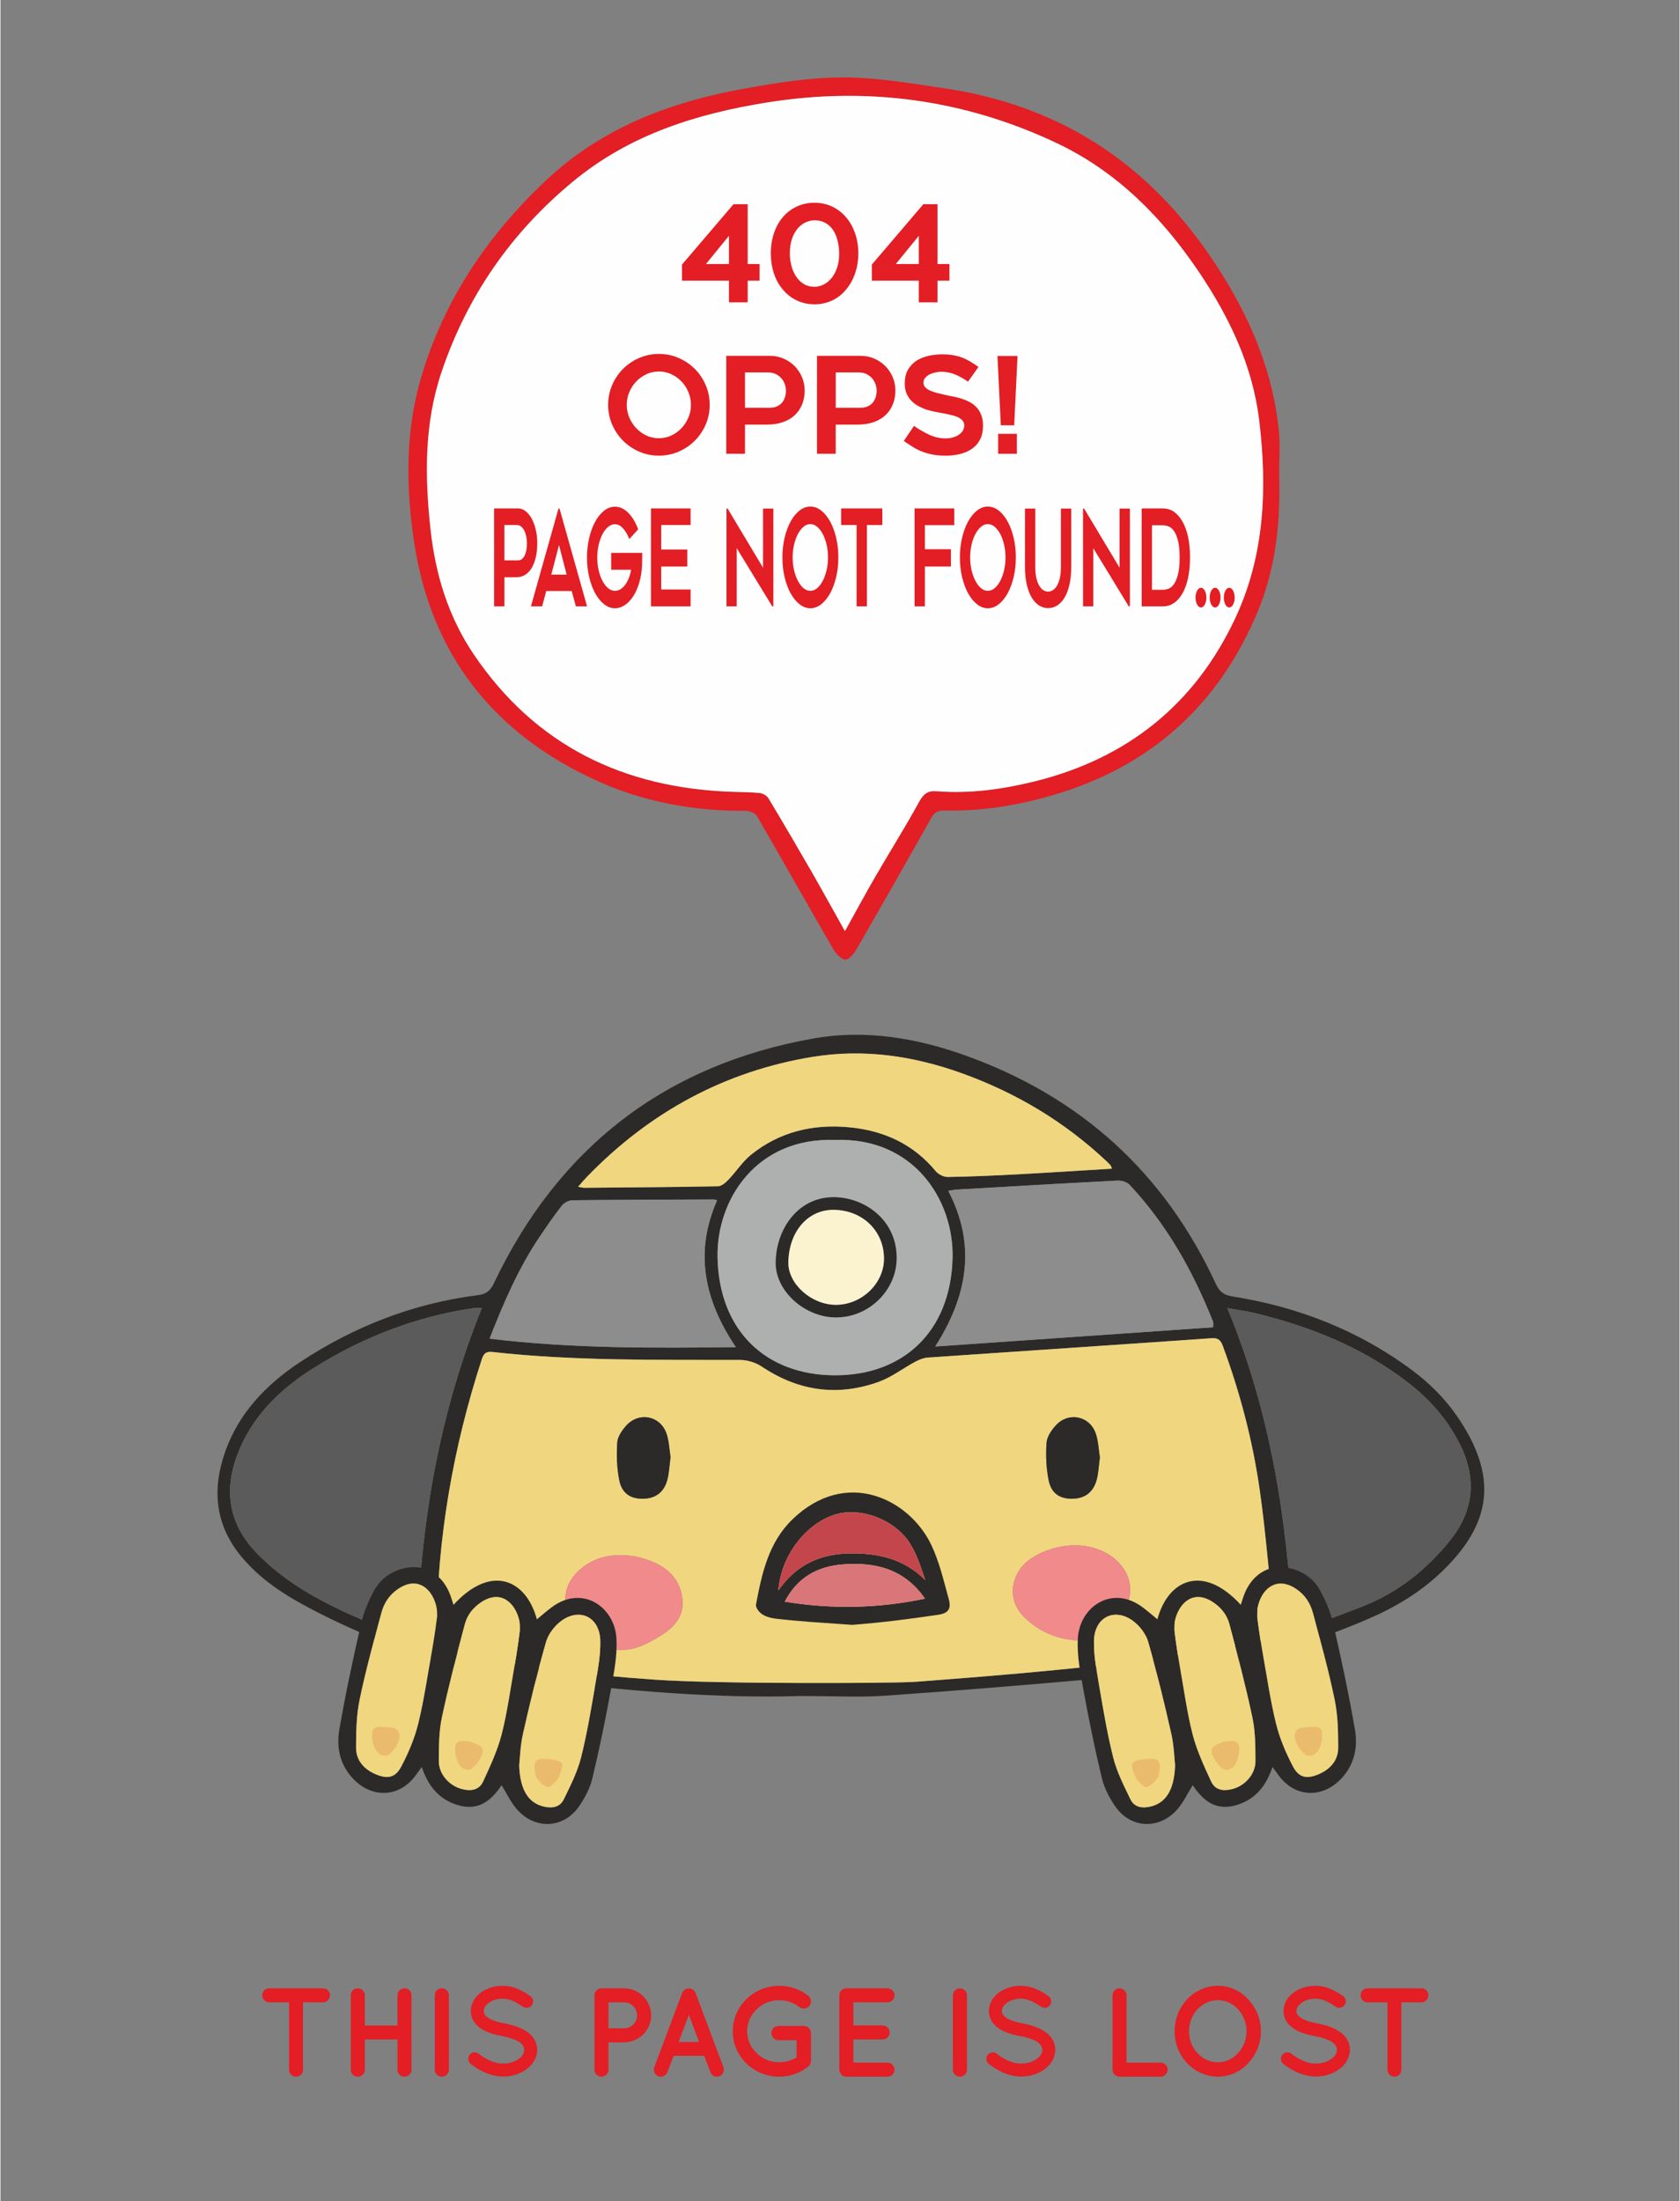 <?xml version="1.0" encoding="UTF-8"?>
<!DOCTYPE svg PUBLIC "-//W3C//DTD SVG 1.1//EN" "http://www.w3.org/Graphics/SVG/1.1/DTD/svg11.dtd">
<!-- Creator: CorelDRAW -->
<svg xmlns="http://www.w3.org/2000/svg" xml:space="preserve" width="500px" height="655px" style="shape-rendering:geometricPrecision; text-rendering:geometricPrecision; image-rendering:optimizeQuality; fill-rule:evenodd; clip-rule:evenodd"
viewBox="0 0 470.48 616.684"
 xmlns:xlink="http://www.w3.org/1999/xlink">
 <rect x="0" y="0" width="470.48" height="616.684" fill="#808080" stroke="none"/>
 <defs>
  <style type="text/css">
   <![CDATA[
    .fil13 {fill:none}
    .fil0 {fill:#2B2A29}
    .fil3 {fill:#5B5B5B}
    .fil4 {fill:#8D8D8D}
    .fil5 {fill:#AEAFAF}
    .fil8 {fill:#C4464D}
    .fil9 {fill:#D97679}
    .fil11 {fill:#EABB6D}
    .fil2 {fill:#F0D67F}
    .fil7 {fill:#F18A8B}
    .fil10 {fill:#FBF2D0}
    .fil6 {fill:#FEFEFE}
    .fil1 {fill:#E31E24}
    .fil12 {fill:#E31E24;fill-rule:nonzero}
   ]]>
  </style>
 </defs>
 <g id="Capa_x0020_1">
  <path class="fil0" d="M137.049 375.071c23.136,2.801 45.931,2.643 69.01,2.379 -8.816,-13.079 -11.707,-26.572 -5.25,-41.13 -0.569,-0.161 -0.744,-0.256 -0.916,-0.253 -13.233,0.049 -26.466,0.077 -39.697,0.235 -0.999,0.011 -2.29,0.739 -2.924,1.546 -2.157,2.738 -4.133,5.623 -6.087,8.515 -5.956,8.808 -10.144,18.479 -14.136,28.708zm96.772 -55.665c-21.867,-0.817 -33.224,16.611 -32.894,32.907 0.417,20.544 13.543,32.955 32.814,33.023 19.23,0.066 32.486,-12.261 33.037,-32.804 0.433,-16.176 -10.812,-33.98 -32.957,-33.126zm105.971 52.479c0,-1.039 0.08,-1.334 -0.011,-1.557 -5.612,-14.11 -12.924,-27.194 -23.374,-38.34 -0.732,-0.784 -2.24,-1.261 -3.354,-1.204 -15.042,0.763 -30.081,1.646 -45.119,2.513 -0.679,0.041 -1.353,0.203 -2.362,0.358 7.863,15.104 5.505,29.261 -3.655,43.622 26.5,-1.835 52.203,-3.613 77.875,-5.392zm-28.338 -44.438c-0.28,-0.658 -0.316,-0.857 -0.43,-0.981 -0.375,-0.406 -0.767,-0.792 -1.168,-1.17 -11.69,-10.976 -25.119,-19.019 -40.206,-24.489 -13.677,-4.961 -27.752,-7.026 -42.021,-4.7 -24.714,4.028 -45.745,15.523 -63.19,33.514 -0.8,0.823 -1.539,1.709 -2.59,2.884 0.875,0.153 1.295,0.3 1.714,0.295 12.501,-0.106 25.005,-0.182 37.499,-0.428 1.017,-0.022 2.176,-1.065 2.982,-1.911 2.149,-2.24 3.863,-4.979 6.248,-6.904 7.975,-6.438 17.29,-8.657 27.396,-7.724 9.736,0.898 18.04,4.647 24.395,12.334 0.735,0.887 2.242,1.623 3.377,1.607 6.523,-0.106 13.046,-0.398 19.563,-0.747 8.702,-0.464 17.395,-1.036 26.431,-1.581zm32.323 39.068c12.14,29.25 16.768,59.413 18.396,90.484 1.522,-0.397 2.68,-0.597 3.764,-0.997 5.251,-1.935 10.506,-3.866 15.717,-5.908 9.819,-3.846 17.798,-10.182 24.397,-18.318 6.859,-8.454 7.719,-17.53 2.828,-27.252 -3.459,-6.878 -8.427,-12.477 -14.445,-17.135 -12.802,-9.911 -27.493,-15.745 -43.088,-19.516 -2.279,-0.548 -4.623,-0.836 -7.569,-1.359zm-227.053 93.349c0.805,-32.576 6.109,-63.546 18.161,-93.379 -0.902,0 -1.535,-0.077 -2.144,0.011 -16.27,2.345 -31.3,8.193 -45.128,16.892 -9.391,5.909 -17.242,13.552 -21.27,24.263 -3.789,10.087 -2.345,19.291 5.242,27.27 7.088,7.46 15.83,12.527 25.002,16.812 6.461,3.02 13.229,5.37 20.137,8.132zm117.196 11.399c7.719,0 15.478,0.483 23.155,-0.097 19.068,-1.44 38.14,-3.022 57.132,-5.211 13.398,-1.542 26.673,-4.18 40.01,-6.292 2.196,-0.347 3.066,-1.288 2.801,-3.666 -1.446,-12.964 -2.351,-26.002 -4.222,-38.902 -1.977,-13.655 -5.491,-27.01 -10.292,-39.991 -0.575,-1.554 -1.245,-2.29 -3.165,-2.155 -26.507,1.857 -53.021,3.594 -79.528,5.422 -1.211,0.087 -2.461,0.62 -3.551,1.204 -3.394,1.819 -6.534,4.275 -10.103,5.568 -11.582,4.199 -22.552,2.64 -32.846,-4.247 -1.698,-1.139 -4.035,-1.856 -6.081,-1.86 -23.175,-0.064 -46.359,0.326 -69.45,-2.239 -1.753,-0.195 -2.402,0.486 -2.911,2.054 -8.062,24.736 -12.453,50.082 -12.665,76.117 -0.048,5.773 -0.112,4.674 4.508,5.784 18.652,4.486 37.696,6.54 56.755,7.868 16.77,1.17 50.45,0.947 50.454,0.642zm-9.909 3.932c-23.232,0.728 -49.019,-1.432 -74.806,-4.649 -21.194,-2.643 -41.089,-8.997 -59.954,-18.594 -7.871,-4.004 -15.609,-8.511 -21.538,-15.558 -7.646,-9.089 -8.493,-19.089 -4.719,-29.73 3.84,-10.828 11.537,-18.787 20.892,-24.977 15.154,-10.028 31.77,-16.512 49.881,-18.804 2.286,-0.289 3.471,-1.192 4.461,-3.272 18.154,-38.206 48.169,-61.336 89.701,-68.671 14.208,-2.509 28.554,-0.183 42.334,4.747 32.4,11.591 55.886,32.896 70.328,64.108 1.023,2.21 2.302,3.08 4.655,3.455 18.466,2.919 35.49,9.589 50.483,20.795 4.571,3.417 8.85,7.652 12.114,12.319 12.142,17.354 9.991,30.662 -4.13,44.141 -6,5.726 -12.98,9.883 -20.562,13.13 -13.735,5.881 -27.902,10.504 -42.621,12.948 -11.132,1.851 -22.431,2.804 -33.686,3.799 -19.688,1.748 -39.391,3.366 -59.11,4.733 -6.956,0.481 -13.972,0.078 -23.722,0.078z"/>
  <path class="fil1" d="M236.626 260.891c2.955,-5.316 5.65,-10.331 8.505,-15.258 4.054,-6.998 8.38,-13.844 12.257,-20.937 1.204,-2.203 2.391,-3.202 4.844,-3.009 9.355,0.735 18.508,-0.517 27.587,-2.763 26.023,-6.438 45.011,-21.717 56.279,-45.931 8.148,-17.509 8.877,-36.315 6.611,-55.177 -1.837,-15.278 -8.337,-28.88 -16.852,-41.537 -10.334,-15.358 -23.068,-28.237 -39.98,-36.218 -25.737,-12.149 -52.799,-15.845 -80.915,-11.366 -19.853,3.162 -38.589,9.007 -54.486,22.128 -17.418,14.378 -29.737,32.179 -36.916,53.522 -4.828,14.344 -4.664,29.122 -3.059,43.948 1.367,12.619 5.003,24.55 12.151,35.1 17.328,25.583 42.061,37.456 72.495,38.462 2.566,0.086 5.144,0.075 7.688,0.352 0.853,0.093 1.942,0.754 2.377,1.482 4.119,6.849 8.156,13.75 12.14,20.68 3.101,5.392 6.092,10.842 9.275,16.523zm121.659 -128.173c0.44,13.253 -0.866,26.335 -6.011,38.661 -10.899,26.122 -29.969,43.343 -57.196,51.354 -10.022,2.949 -20.253,4.602 -30.728,4.364 -1.743,-0.039 -2.687,0.601 -3.485,2.01 -6.968,12.316 -13.941,24.627 -21.012,36.886 -0.709,1.228 -2.181,2.987 -3.116,2.88 -1.242,-0.14 -2.652,-1.668 -3.393,-2.947 -7.177,-12.408 -14.194,-24.908 -21.388,-37.303 -0.478,-0.824 -2.042,-1.443 -3.098,-1.439 -14.361,0.076 -28.321,-2.39 -41.358,-8.26 -29.12,-13.112 -46.909,-35.397 -51.625,-67.254 -2.259,-15.259 -2.463,-30.626 1.931,-45.677 6.317,-21.647 18.378,-39.609 34.666,-55.09 15.862,-15.077 35.183,-22.358 56.128,-26.103 9.113,-1.629 18.403,-3.119 27.613,-3.107 9.479,0.013 18.991,1.682 28.424,3.073 15.086,2.225 29.426,7.176 42.247,15.298 14.861,9.415 26.459,22.347 35.744,37.346 8.293,13.403 14.045,27.695 15.603,43.464 0.387,3.912 0.054,7.894 0.055,11.842z"/>
  <path class="fil2" d="M308.06 408.367c-0.337,-2.079 -0.394,-4.528 -1.157,-6.732 -1.696,-4.906 -7.557,-6.137 -11.109,-2.348 -1.263,1.346 -2.557,3.24 -2.677,4.964 -0.25,3.515 -0.1,7.165 0.612,10.606 0.753,3.629 3.186,5.106 6.582,5.064 3.48,-0.044 5.872,-1.748 6.844,-5.264 0.528,-1.919 0.588,-3.968 0.905,-6.291zm-120.303 -0.112c-0.337,-2.089 -0.397,-4.442 -1.125,-6.565 -1.725,-5.036 -7.718,-6.225 -11.29,-2.256 -1.183,1.313 -2.421,3.11 -2.523,4.75 -0.224,3.524 -0.116,7.166 0.584,10.616 0.736,3.634 3.163,5.14 6.538,5.122 3.493,-0.022 5.919,-1.702 6.889,-5.204 0.557,-2.003 0.611,-4.146 0.926,-6.462zm-14.664 54.038c4.563,0.256 8.358,-1.813 12.04,-4.092 3.617,-2.24 6.364,-5.285 5.979,-9.805 -0.397,-4.674 -2.849,-8.132 -7.232,-10.278 -4.2,-2.059 -8.593,-2.771 -13.107,-2.196 -5.932,0.753 -12.841,5.644 -12.505,12.741 0.325,6.86 7.486,13.571 14.825,13.63zm128.235 -2.705c6.2,0.269 10.148,-3.107 13.273,-7.921 3.54,-5.455 2.159,-11.559 -3.063,-15.447 -7.053,-5.249 -17.649,-3.504 -23.448,0.959 -5.145,3.955 -5.965,11.03 -1.602,15.533 4.002,4.128 9.031,6.481 14.841,6.876zm-117.861 11.034c-19.058,-1.327 -38.102,-3.381 -56.755,-7.868 -4.62,-1.11 -4.556,-0.011 -4.508,-5.784 0.213,-26.036 4.604,-51.381 12.665,-76.117 0.509,-1.568 1.159,-2.249 2.911,-2.054 23.092,2.565 46.275,2.174 69.45,2.239 2.047,0.004 4.383,0.721 6.081,1.86 10.293,6.887 21.264,8.446 32.846,4.247 3.569,-1.293 6.709,-3.749 10.103,-5.568 1.09,-0.584 2.34,-1.117 3.551,-1.204 26.507,-1.828 53.021,-3.565 79.528,-5.422 1.92,-0.135 2.59,0.601 3.165,2.155 4.802,12.98 8.314,26.335 10.292,39.991 1.871,12.901 2.775,25.939 4.222,38.902 0.266,2.377 -0.604,3.319 -2.801,3.666 -13.336,2.112 -26.612,4.75 -40.01,6.292 -18.992,2.188 -38.065,3.771 -57.132,5.211 -7.677,0.579 -56.84,0.625 -73.609,-0.546z"/>
  <path class="fil3" d="M116.724 459.864c-6.909,-2.762 -13.677,-5.112 -20.137,-8.132 -9.172,-4.285 -17.913,-9.352 -25.002,-16.812 -7.587,-7.979 -9.031,-17.182 -5.242,-27.27 4.028,-10.711 11.879,-18.354 21.27,-24.263 13.828,-8.699 28.858,-14.547 45.128,-16.892 0.609,-0.087 1.242,-0.011 2.144,-0.011 -12.052,29.833 -17.357,60.803 -18.161,93.379z"/>
  <path class="fil3" d="M343.777 366.514c2.946,0.523 5.29,0.811 7.569,1.359 15.595,3.771 30.286,9.605 43.088,19.516 6.018,4.658 10.985,10.258 14.445,17.135 4.891,9.722 4.03,18.799 -2.828,27.252 -6.6,8.135 -14.578,14.472 -24.397,18.318 -5.211,2.042 -10.466,3.972 -15.717,5.908 -1.084,0.4 -2.243,0.6 -3.764,0.997 -1.627,-31.072 -6.256,-61.234 -18.396,-90.484z"/>
  <path class="fil2" d="M311.455 327.446c-9.037,0.546 -17.729,1.117 -26.431,1.581 -6.516,0.348 -13.04,0.64 -19.563,0.747 -1.135,0.015 -2.643,-0.72 -3.377,-1.607 -6.356,-7.687 -14.659,-11.436 -24.395,-12.334 -10.106,-0.932 -19.421,1.286 -27.396,7.724 -2.385,1.924 -4.099,4.664 -6.248,6.904 -0.806,0.845 -1.965,1.888 -2.982,1.911 -12.494,0.245 -24.998,0.321 -37.499,0.428 -0.418,0.005 -0.839,-0.142 -1.714,-0.295 1.051,-1.175 1.79,-2.061 2.59,-2.884 17.445,-17.991 38.475,-29.486 63.19,-33.514 14.269,-2.326 28.344,-0.261 42.021,4.7 15.088,5.47 28.516,13.513 40.206,24.489 0.402,0.378 0.793,0.764 1.168,1.17 0.114,0.124 0.15,0.323 0.43,0.981z"/>
  <path class="fil4" d="M339.792 371.884c-25.672,1.779 -51.375,3.557 -77.875,5.392 9.16,-14.361 11.518,-28.517 3.655,-43.622 1.01,-0.155 1.683,-0.317 2.362,-0.358 15.038,-0.867 30.077,-1.749 45.119,-2.513 1.114,-0.056 2.621,0.42 3.354,1.204 10.45,11.145 17.762,24.23 23.374,38.34 0.091,0.223 0.011,0.518 0.011,1.557z"/>
  <path class="fil5" d="M234.067 369.107c9.165,0.045 16.909,-7.485 17.037,-16.392 0.147,-10.342 -8.094,-16.579 -16.291,-17.224 -11.059,-0.875 -17.699,8.93 -17.571,18.625 0.102,7.701 8.137,14.95 16.825,14.991zm-0.245 -49.702c22.145,-0.854 33.39,16.95 32.957,33.126 -0.551,20.544 -13.807,32.87 -33.037,32.804 -19.271,-0.067 -32.397,-12.479 -32.814,-33.023 -0.329,-16.296 11.026,-33.724 32.894,-32.907z"/>
  <path class="fil4" d="M137.049 375.071c3.993,-10.229 8.18,-19.9 14.136,-28.708 1.954,-2.891 3.93,-5.776 6.087,-8.515 0.634,-0.808 1.925,-1.536 2.924,-1.546 13.231,-0.158 26.464,-0.186 39.697,-0.235 0.172,-0.003 0.347,0.092 0.916,0.253 -6.457,14.558 -3.566,28.051 5.25,41.13 -23.079,0.264 -45.873,0.422 -69.01,-2.379z"/>
  <path class="fil6" d="M236.626 260.891c-3.184,-5.681 -6.175,-11.13 -9.275,-16.523 -3.983,-6.929 -8.021,-13.83 -12.14,-20.68 -0.436,-0.728 -1.524,-1.389 -2.377,-1.482 -2.545,-0.277 -5.122,-0.266 -7.688,-0.352 -30.434,-1.006 -55.167,-12.879 -72.495,-38.462 -7.148,-10.55 -10.784,-22.48 -12.151,-35.1 -1.606,-14.825 -1.769,-29.604 3.059,-43.948 7.179,-21.343 19.498,-39.144 36.916,-53.522 15.897,-13.122 34.633,-18.966 54.486,-22.128 28.116,-4.479 55.178,-0.782 80.915,11.366 16.912,7.981 29.646,20.86 39.98,36.218 8.516,12.657 15.015,26.259 16.852,41.537 2.267,18.861 1.537,37.668 -6.611,55.177 -11.268,24.214 -30.256,39.494 -56.279,45.931 -9.079,2.246 -18.232,3.499 -27.587,2.763 -2.453,-0.193 -3.64,0.806 -4.844,3.009 -3.877,7.093 -8.204,13.94 -12.257,20.937 -2.855,4.927 -5.55,9.942 -8.505,15.258z"/>
  <path class="fil0" d="M219.762 448.759c13.365,2.193 26.229,1.882 39.299,-0.837 -5.865,-8.469 -14.158,-10.338 -23.24,-9.583 -6.888,0.567 -12.56,3.63 -16.059,10.42zm-1.791 -3.137c5.051,-7.291 11.784,-10.22 19.864,-10.37 7.966,-0.148 15.312,1.453 21.301,7.47 -1.188,-3.543 -2.312,-7.07 -4.197,-10.13 -4.231,-6.87 -14.08,-10.501 -21.192,-8.213 -8.201,2.639 -15.062,11.567 -15.776,21.244zm20.703 9.637c-8.612,-0.609 -14.703,-0.946 -21.352,-1.723 -1.338,-0.153 -2.778,-0.525 -3.884,-1.243 -0.847,-0.547 -1.887,-1.913 -1.736,-2.708 1.634,-8.696 3.504,-17.39 10.209,-23.877 15.07,-14.573 32.812,-5.692 38.927,7.187 2.256,4.751 3.458,10.033 4.875,15.145 0.765,2.754 -0.131,3.974 -2.977,4.394 -8.426,1.246 -15.455,2.14 -24.063,2.825z"/>
  <path class="fil7" d="M301.328 459.587c-5.809,-0.395 -10.839,-2.747 -14.841,-6.876 -4.363,-4.503 -3.543,-11.578 1.602,-15.533 5.799,-4.463 16.395,-6.207 23.448,-0.959 5.222,3.888 6.603,9.992 3.063,15.447 -3.124,4.814 -7.073,8.19 -13.273,7.921z"/>
  <path class="fil7" d="M173.093 462.292c-7.338,-0.059 -14.501,-6.77 -14.825,-13.63 -0.336,-7.098 6.573,-11.989 12.505,-12.741 4.515,-0.575 8.906,0.138 13.107,2.196 4.383,2.146 6.835,5.605 7.232,10.278 0.384,4.52 -2.362,7.565 -5.979,9.805 -3.682,2.279 -7.478,4.349 -12.04,4.092z"/>
  <path class="fil0" d="M187.757 408.255c-0.316,2.317 -0.369,4.46 -0.926,6.462 -0.97,3.502 -3.396,5.183 -6.889,5.204 -3.375,0.019 -5.803,-1.487 -6.538,-5.122 -0.7,-3.449 -0.809,-7.092 -0.584,-10.616 0.102,-1.64 1.34,-3.436 2.523,-4.75 3.572,-3.969 9.566,-2.781 11.29,2.256 0.728,2.123 0.787,4.476 1.125,6.565z"/>
  <path class="fil0" d="M308.06 408.367c-0.317,2.323 -0.376,4.372 -0.905,6.291 -0.973,3.516 -3.364,5.22 -6.844,5.264 -3.396,0.042 -5.83,-1.435 -6.582,-5.064 -0.712,-3.441 -0.863,-7.092 -0.612,-10.606 0.12,-1.725 1.413,-3.617 2.677,-4.964 3.552,-3.79 9.413,-2.558 11.109,2.348 0.764,2.204 0.82,4.654 1.157,6.732z"/>
  <path class="fil0" d="M234.033 365.589c7.208,0.03 13.477,-5.915 13.53,-12.833 0.061,-7.816 -5.969,-13.702 -14.111,-13.774 -7.262,-0.067 -12.607,6.181 -12.674,14.811 -0.045,5.976 6.461,11.768 13.255,11.796zm0.035 3.518c-8.688,-0.041 -16.723,-7.29 -16.825,-14.991 -0.128,-9.695 6.512,-19.5 17.571,-18.625 8.196,0.645 16.437,6.882 16.291,17.224 -0.128,8.907 -7.873,16.437 -17.037,16.392z"/>
  <path class="fil8" d="M217.971 445.623c0.714,-9.677 7.575,-18.605 15.776,-21.244 7.112,-2.288 16.961,1.343 21.192,8.213 1.886,3.06 3.009,6.587 4.197,10.13 -5.989,-6.017 -13.335,-7.618 -21.301,-7.47 -8.08,0.15 -14.813,3.079 -19.864,10.37z"/>
  <path class="fil9" d="M219.762 448.759c3.499,-6.79 9.17,-9.853 16.059,-10.42 9.082,-0.754 17.374,1.114 23.24,9.583 -13.069,2.72 -25.934,3.03 -39.299,0.837z"/>
  <path class="fil10" d="M234.033 365.589c-6.794,-0.028 -13.301,-5.82 -13.255,-11.796 0.067,-8.631 5.412,-14.879 12.674,-14.811 8.143,0.072 14.172,5.958 14.111,13.774 -0.053,6.918 -6.323,12.863 -13.53,12.833z"/>
  <path class="fil0" d="M145.342 494.676c0.261,7.059 2.722,10.511 6.906,11.5 2.382,0.562 4.541,0.174 5.618,-2.057 1.831,-3.793 3.795,-7.635 4.814,-11.682 1.745,-6.936 2.898,-14.032 4.109,-21.09 0.659,-3.835 1.354,-7.748 1.281,-11.611 -0.123,-6.583 -5.679,-9.411 -10.909,-5.592 -1.882,1.379 -3.638,3.666 -4.275,5.88 -2.437,8.48 -4.523,17.07 -6.468,25.682 -0.785,3.473 -0.867,7.104 -1.076,8.971zm0.176 -38.204c-0.036,-0.751 0.03,-1.521 -0.119,-2.248 -0.97,-4.713 -4.964,-9.166 -10.772,-5.25 -2.307,1.559 -3.838,3.603 -4.5,6.086 -2.314,8.694 -4.597,17.405 -6.456,26.204 -0.836,3.947 -0.834,8.115 -0.85,12.185 -0.011,3.621 2.907,6.857 6.373,7.79 2.512,0.678 4.906,0.397 6.048,-2.088 1.965,-4.283 4.008,-8.626 5.176,-13.159 1.612,-6.281 2.449,-12.763 3.618,-19.158 0.626,-3.43 1.612,-10.338 1.481,-10.362zm-23.199 -3.811c-0.033,-0.75 0.026,-1.518 -0.117,-2.251 -0.944,-4.791 -4.968,-9.11 -10.758,-5.245 -2.554,1.704 -4.008,4.047 -4.745,6.798 -2.157,8.052 -4.382,16.1 -6.069,24.257 -0.9,4.363 -0.986,8.941 -0.995,13.427 -0.008,3.567 2.209,6.058 5.433,7.441 3.366,1.447 5.556,1.045 7.251,-2.159 2.001,-3.793 3.719,-7.862 4.743,-12.007 1.612,-6.546 2.543,-13.257 3.764,-19.9 0.63,-3.429 1.626,-10.334 1.492,-10.361zm4.615 -3.002c10.603,-11.595 20.381,-7.053 23.369,4.05 1.414,-1.157 2.776,-2.365 4.235,-3.439 8.519,-6.295 17.556,-0.075 18.062,8.802 0.269,4.741 -0.7,9.616 -1.562,14.349 -1.503,8.28 -3.195,16.545 -5.158,24.733 -0.664,2.771 -2.081,5.5 -3.703,7.873 -4.385,6.423 -12.568,6.724 -17.629,0.72 -1.585,-1.879 -2.66,-4.18 -4.142,-6.569 -2.813,4.219 -6.425,7.396 -12.381,5.539 -5.284,-1.642 -8.205,-5.369 -9.981,-10.65 -0.664,0.917 -1.144,1.568 -1.613,2.228 -4.6,6.457 -12.562,6.724 -17.907,0.767 -3.574,-3.98 -4.395,-8.74 -3.554,-13.59 1.711,-9.854 3.794,-19.647 6.037,-29.397 0.77,-3.345 2.143,-6.662 3.829,-9.664 1.911,-3.391 5.236,-5.473 9.055,-6.162 5.482,-0.984 10.13,2.153 12.199,7.792 0.306,0.836 0.549,1.695 0.845,2.619z"/>
  <path class="fil2" d="M120.828 463.022c-1.222,6.643 -2.153,13.354 -3.765,19.9 -1.025,4.145 -2.743,8.215 -4.743,12.007 -1.695,3.203 -3.885,3.605 -7.251,2.159 -3.224,-1.384 -5.441,-3.874 -5.433,-7.441 0.009,-4.486 0.095,-9.065 0.995,-13.427 1.687,-8.157 3.911,-16.204 6.069,-24.257 0.737,-2.751 2.191,-5.094 4.745,-6.798 5.791,-3.865 9.814,0.454 10.758,5.245 0.144,0.732 0.084,1.501 0.117,2.251 0.135,0.027 -0.862,6.933 -1.491,10.361z"/>
  <path class="fil2" d="M144.038 466.835c-1.168,6.395 -2.006,12.877 -3.618,19.158 -1.168,4.533 -3.211,8.875 -5.176,13.159 -1.141,2.485 -3.536,2.766 -6.048,2.088 -3.466,-0.932 -6.384,-4.169 -6.373,-7.79 0.016,-4.07 0.014,-8.238 0.85,-12.185 1.859,-8.799 4.143,-17.51 6.456,-26.204 0.662,-2.482 2.193,-4.527 4.5,-6.086 5.808,-3.916 9.802,0.537 10.772,5.25 0.148,0.726 0.083,1.496 0.119,2.248 0.131,0.025 -0.855,6.932 -1.481,10.362z"/>
  <path class="fil2" d="M145.342 494.676c0.209,-1.866 0.29,-5.498 1.076,-8.971 1.945,-8.613 4.031,-17.202 6.468,-25.682 0.638,-2.213 2.393,-4.5 4.275,-5.88 5.23,-3.819 10.786,-0.99 10.909,5.592 0.074,3.863 -0.622,7.776 -1.281,11.611 -1.212,7.058 -2.365,14.155 -4.109,21.09 -1.019,4.047 -2.983,7.889 -4.814,11.682 -1.078,2.23 -3.237,2.619 -5.618,2.057 -4.183,-0.989 -6.645,-4.441 -6.906,-11.5z"/>
  <path class="fil11" d="M107.001 483.837c-1.953,-0.186 -3.015,0.394 -2.885,2.613 0.197,3.352 1.682,5.626 3.853,5.484 1.439,-0.092 4.188,-3.764 3.816,-5.89 -0.448,-2.598 -2.975,-1.923 -4.784,-2.207z"/>
  <path class="fil11" d="M130.311 487.838c-1.915,-0.217 -3.048,0.275 -2.926,2.529 0.181,3.334 1.66,5.628 3.819,5.522 1.459,-0.074 4.658,-4.47 3.807,-6.032 -0.711,-1.304 -4.596,-2.235 -4.7,-2.018z"/>
  <path class="fil11" d="M149.655 495.684c-0.245,-2.043 0.522,-3.062 2.646,-2.88 0.906,0.078 1.84,0.015 2.716,0.215 2.593,0.603 2.862,1.161 1.912,3.601 -0.27,0.696 -0.45,1.504 -0.928,2.024 -0.782,0.848 -1.918,2.215 -2.649,2.068 -1.136,-0.221 -2.213,-1.409 -3.012,-2.423 -0.511,-0.65 -0.476,-1.726 -0.685,-2.605z"/>
  <path class="fil0" d="M328.061 485.705c-1.944,-8.613 -4.033,-17.202 -6.468,-25.682 -0.637,-2.213 -2.395,-4.5 -4.277,-5.88 -5.228,-3.819 -10.784,-0.99 -10.908,5.592 -0.073,3.863 0.622,7.776 1.281,11.611 1.212,7.058 2.367,14.155 4.108,21.09 1.02,4.047 2.985,7.889 4.814,11.682 1.081,2.23 3.238,2.619 5.62,2.057 4.183,-0.989 6.645,-4.441 6.907,-11.5 -0.21,-1.866 -0.292,-5.498 -1.078,-8.971zm2.381 -18.871c1.168,6.395 2.007,12.877 3.617,19.158 1.168,4.533 3.213,8.875 5.178,13.159 1.141,2.485 3.535,2.766 6.047,2.088 3.466,-0.932 6.386,-4.169 6.373,-7.79 -0.015,-4.07 -0.014,-8.238 -0.848,-12.185 -1.86,-8.799 -4.144,-17.51 -6.457,-26.204 -0.662,-2.482 -2.193,-4.527 -4.5,-6.086 -5.807,-3.916 -9.802,0.537 -10.772,5.25 -0.148,0.726 -0.083,1.496 -0.119,2.248 -0.131,0.025 0.855,6.932 1.481,10.362zm23.21 -3.813c1.22,6.643 2.152,13.354 3.764,19.9 1.025,4.145 2.743,8.215 4.744,12.007 1.693,3.203 3.884,3.605 7.252,2.159 3.221,-1.384 5.439,-3.874 5.431,-7.441 -0.009,-4.486 -0.095,-9.065 -0.995,-13.427 -1.687,-8.157 -3.911,-16.204 -6.068,-24.257 -0.737,-2.751 -2.192,-5.094 -4.746,-6.798 -5.79,-3.865 -9.812,0.454 -10.759,5.245 -0.144,0.732 -0.083,1.501 -0.116,2.251 -0.134,0.027 0.862,6.933 1.492,10.361zm-5.262 -15.982c2.07,-5.639 6.718,-8.775 12.199,-7.792 3.819,0.689 7.146,2.771 9.055,6.162 1.686,3.002 3.059,6.32 3.83,9.664 2.242,9.75 4.325,19.542 6.037,29.397 0.84,4.85 0.019,9.61 -3.555,13.59 -5.345,5.958 -13.307,5.691 -17.907,-0.767 -0.47,-0.659 -0.949,-1.311 -1.615,-2.228 -1.775,5.281 -4.696,9.008 -9.978,10.65 -5.957,1.857 -9.567,-1.32 -12.382,-5.539 -1.482,2.388 -2.559,4.689 -4.141,6.569 -5.062,6.004 -13.247,5.703 -17.632,-0.72 -1.623,-2.373 -3.038,-5.101 -3.704,-7.873 -1.962,-8.188 -3.653,-16.453 -5.156,-24.733 -0.862,-4.733 -1.829,-9.608 -1.56,-14.349 0.505,-8.877 9.542,-15.097 18.06,-8.802 1.459,1.075 2.821,2.282 4.235,3.439 2.988,-11.103 12.768,-15.645 23.369,-4.05 0.297,-0.925 0.539,-1.784 0.845,-2.619z"/>
  <path class="fil2" d="M352.16 452.661c0.033,-0.75 -0.028,-1.518 0.116,-2.251 0.947,-4.791 4.969,-9.11 10.759,-5.245 2.554,1.704 4.008,4.047 4.746,6.798 2.157,8.052 4.381,16.1 6.068,24.257 0.9,4.363 0.986,8.941 0.995,13.427 0.008,3.567 -2.21,6.058 -5.431,7.441 -3.367,1.447 -5.559,1.045 -7.252,-2.159 -2.001,-3.793 -3.719,-7.862 -4.744,-12.007 -1.612,-6.546 -2.545,-13.257 -3.764,-19.9 -0.63,-3.429 -1.626,-10.334 -1.492,-10.361z"/>
  <path class="fil2" d="M328.961 456.472c0.036,-0.751 -0.03,-1.521 0.119,-2.248 0.97,-4.713 4.964,-9.166 10.772,-5.25 2.307,1.559 3.838,3.603 4.5,6.086 2.314,8.694 4.597,17.405 6.457,26.204 0.834,3.947 0.833,8.115 0.848,12.185 0.013,3.621 -2.907,6.857 -6.373,7.79 -2.511,0.678 -4.906,0.397 -6.047,-2.088 -1.965,-4.283 -4.009,-8.626 -5.178,-13.159 -1.61,-6.281 -2.449,-12.763 -3.617,-19.158 -0.627,-3.43 -1.612,-10.338 -1.481,-10.362z"/>
  <path class="fil2" d="M322.232 506.176c-2.382,0.562 -4.539,0.174 -5.62,-2.057 -1.829,-3.793 -3.794,-7.635 -4.814,-11.682 -1.741,-6.936 -2.896,-14.032 -4.108,-21.09 -0.659,-3.835 -1.354,-7.748 -1.281,-11.611 0.124,-6.583 5.679,-9.411 10.908,-5.592 1.882,1.379 3.639,3.666 4.277,5.88 2.435,8.48 4.523,17.07 6.468,25.682 0.786,3.473 0.867,7.104 1.078,8.971 -0.262,7.059 -2.724,10.511 -6.907,11.5z"/>
  <path class="fil11" d="M367.479 483.837c-1.809,0.284 -4.336,-0.391 -4.785,2.207 -0.371,2.126 2.377,5.798 3.818,5.89 2.17,0.142 3.655,-2.132 3.852,-5.484 0.128,-2.22 -0.932,-2.799 -2.885,-2.613z"/>
  <path class="fil11" d="M339.469 489.856c-0.851,1.562 2.349,5.959 3.807,6.032 2.159,0.106 3.638,-2.188 3.821,-5.522 0.12,-2.254 -1.014,-2.746 -2.927,-2.529 -0.104,-0.217 -3.989,0.714 -4.7,2.018z"/>
  <path class="fil11" d="M324.825 495.684c0.244,-2.043 -0.522,-3.062 -2.645,-2.88 -0.906,0.078 -1.842,0.015 -2.72,0.215 -2.593,0.603 -2.86,1.161 -1.909,3.601 0.269,0.696 0.449,1.504 0.928,2.024 0.781,0.848 1.915,2.215 2.647,2.068 1.134,-0.221 2.213,-1.409 3.012,-2.423 0.511,-0.65 0.476,-1.726 0.686,-2.605z"/>
  <path class="fil1" d="M92.331 559.044c0,-1.096 -0.884,-1.945 -1.944,-1.945l-15.097 0c-1.096,0 -1.945,0.849 -1.945,1.945 0,1.061 0.849,1.98 1.945,1.98l5.587 0 0 18.88c0,1.096 0.884,1.945 1.944,1.945 1.096,0 1.945,-0.849 1.945,-1.945l0 -18.88 5.622 0c1.06,0 1.944,-0.919 1.944,-1.98l0 0z"/>
  <path class="fil1" d="M100.11 581.849c1.096,0 1.98,-0.849 1.98,-1.945l0 -8.486 9.158 0 0 8.486c0,1.096 0.848,1.945 1.944,1.945 1.096,0 1.98,-0.849 1.98,-1.945l0 -20.86c0,-1.096 -0.884,-1.945 -1.98,-1.945 -1.096,0 -1.945,0.849 -1.945,1.945l0 8.485 -9.158 0 0 -8.485c0,-1.096 -0.884,-1.945 -1.98,-1.945 -1.096,0 -1.945,0.849 -1.945,1.945l0 20.86c0,1.096 0.849,1.945 1.945,1.945l0 0z"/>
  <path class="fil1" d="M121.713 579.905l0 0c0,1.096 0.849,1.945 1.945,1.945l0 0c1.061,0 1.98,-0.849 1.98,-1.945l0 -20.86c0,-1.096 -0.919,-1.945 -1.98,-1.945l0 0c-1.096,0 -1.945,0.849 -1.945,1.945l0 20.86z"/>
  <path class="fil1" d="M131.754 578.278l0 0c2.016,1.591 5.233,3.501 9.051,3.536l0 0c2.511,0 4.809,-0.743 6.541,-2.016l0 0c1.768,-1.273 3.041,-3.217 3.041,-5.48l0 0c0,-1.096 -0.318,-2.157 -0.849,-3.005l0 0c-0.813,-1.308 -2.086,-2.228 -3.536,-2.935l0 0c-1.414,-0.672 -3.076,-1.131 -4.879,-1.485l0 0 -0.071 0c-1.909,-0.353 -3.5,-0.919 -4.419,-1.555l0 0c-0.46,-0.318 -0.778,-0.636 -0.955,-0.919l0 0c-0.177,-0.283 -0.248,-0.566 -0.248,-0.99l0 0c0,-0.743 0.389,-1.52 1.343,-2.228l0 0c0.955,-0.707 2.369,-1.202 3.96,-1.202l0 0c2.157,0 3.889,1.061 5.692,2.263l0 0c0.848,0.565 1.98,0.318 2.51,-0.53l0 0c0.566,-0.813 0.318,-1.945 -0.495,-2.511l0 0c-1.803,-1.167 -4.314,-2.828 -7.708,-2.828l0 0c-2.298,0 -4.455,0.672 -6.117,1.874l0 -0c-1.626,1.202 -2.828,3.041 -2.828,5.162l0 0c0,1.06 0.283,2.05 0.813,2.899l0 0c0.778,1.237 1.944,2.121 3.288,2.758l0 0c1.343,0.636 2.899,1.061 4.561,1.379l0 0 0.07 0c2.086,0.389 3.818,0.99 4.844,1.662l0 0c0.53,0.354 0.848,0.707 1.06,1.061l0 0c0.212,0.353 0.318,0.672 0.318,1.131l0 0c0,0.884 -0.46,1.768 -1.52,2.546l0 0c-1.061,0.778 -2.652,1.308 -4.42,1.308l0 0c-2.51,0.035 -5.197,-1.45 -6.753,-2.723l0 0c-0.778,-0.636 -1.944,-0.53 -2.581,0.248l0 0c-0.601,0.778 -0.495,1.945 0.283,2.581l0 -0z"/>
  <path class="fil1" d="M182.314 564.701c0,-4.207 -3.394,-7.602 -7.602,-7.602l-6.294 0c0,0 0,0 0,0 0,0 -0.035,0 -0.035,0 -1.06,0 -1.945,0.849 -1.945,1.945l0 20.86c0,1.06 0.884,1.945 1.944,1.945 1.096,0 1.98,-0.884 1.98,-1.945l0 -7.672 4.349 0c4.207,0 7.602,-3.394 7.602,-7.531l0 -0zm-11.95 -3.677l4.349 0c2.05,0 3.641,1.626 3.677,3.677 -0.035,1.98 -1.626,3.606 -3.677,3.606l-4.349 0 0 -7.283z"/>
  <path class="fil1" d="M198.931 580.612c0.283,0.778 1.025,1.238 1.803,1.238 0.248,0 0.495,-0.035 0.672,-0.106 1.025,-0.389 1.52,-1.52 1.167,-2.546l-7.814 -20.825c-0.318,-0.778 -1.061,-1.273 -1.874,-1.238 -0.778,-0.035 -1.556,0.46 -1.874,1.238l-7.813 20.825c-0.354,1.025 0.141,2.157 1.166,2.546 0.213,0.071 0.425,0.106 0.672,0.106 0.778,0 1.52,-0.46 1.838,-1.238l1.733 -4.596 8.592 0 1.732 4.596zm-8.91 -8.486l2.864 -7.602 2.864 7.602 -5.728 0z"/>
  <path class="fil1" d="M218.235 581.849c3.006,0 5.799,-1.025 8.026,-2.758 0.353,-0.248 0.565,-0.53 0.672,-0.848 0,0 0,-0.035 0,-0.035 0.035,-0.071 0.035,-0.106 0.07,-0.177 0.035,-0.213 0.106,-0.354 0.106,-0.601l0 -7.814c0,-1.132 -0.919,-1.98 -2.05,-1.98 0,0 0,0 -0.035,0 0,0 0,0 -0.035,0l-6.965 0c-1.096,0 -2.015,0.849 -2.015,1.98 0,1.096 0.919,2.015 2.015,2.015l5.056 0 0 4.844c-1.414,0.813 -3.076,1.343 -4.844,1.343 -2.545,0 -4.773,-0.955 -6.364,-2.581 -1.662,-1.591 -2.652,-3.748 -2.652,-6.081 0,-2.404 0.99,-4.561 2.652,-6.152 1.591,-1.627 3.818,-2.581 6.364,-2.581 2.122,0 4.066,0.743 5.587,1.909 0.884,0.707 2.192,0.53 2.864,-0.318 0.672,-0.884 0.53,-2.192 -0.389,-2.864 -2.192,-1.733 -5.056,-2.758 -8.061,-2.758 -7.177,0 -13.046,5.657 -13.046,12.764 0,7.071 5.869,12.693 13.046,12.693l0 0z"/>
  <path class="fil1" d="M237.009 581.849c0,0 0.035,-0.035 0.035,-0.035 0,0 0,0.035 0.07,0.035l11.456 0c1.025,0 1.945,-0.884 1.945,-1.945 0,-1.096 -0.919,-1.98 -1.945,-1.98l-9.581 0 0 -6.506 8.238 0c1.061,0 1.945,-0.884 1.945,-1.98 0,-1.025 -0.884,-1.945 -1.945,-1.945l-8.238 0 0 -6.47 9.581 0c1.025,0 1.945,-0.884 1.945,-1.98 0,-1.096 -0.919,-1.945 -1.945,-1.945l-11.455 0c-0.071,0 -0.071,0 -0.071,0 0,0 -0.035,0 -0.035,0 -1.096,0 -1.945,0.849 -1.945,1.945l0 20.86c0,1.06 0.849,1.945 1.945,1.945l0 0z"/>
  <path class="fil1" d="M266.885 579.905l0 0c0,1.096 0.848,1.945 1.944,1.945l0 0c1.06,0 1.98,-0.849 1.98,-1.945l0 -20.86c0,-1.096 -0.919,-1.945 -1.98,-1.945l0 0c-1.096,0 -1.945,0.849 -1.945,1.945l0 20.86z"/>
  <path class="fil1" d="M276.926 578.278l0 0c2.015,1.591 5.232,3.501 9.051,3.536l0 0c2.51,0 4.808,-0.743 6.541,-2.016l0 0c1.768,-1.273 3.041,-3.217 3.041,-5.48l0 0c0,-1.096 -0.318,-2.157 -0.848,-3.005l0 0c-0.813,-1.308 -2.086,-2.228 -3.536,-2.935l0 0c-1.414,-0.672 -3.076,-1.131 -4.879,-1.485l0 0 -0.07 0c-1.909,-0.353 -3.501,-0.919 -4.42,-1.555l0 0c-0.46,-0.318 -0.778,-0.636 -0.955,-0.919l0 0c-0.177,-0.283 -0.248,-0.566 -0.248,-0.99l0 0c0,-0.743 0.389,-1.52 1.343,-2.228l0 0c0.955,-0.707 2.369,-1.202 3.96,-1.202l0 0c2.157,0 3.889,1.061 5.692,2.263l0 0c0.849,0.565 1.98,0.318 2.51,-0.53l0 0c0.565,-0.813 0.318,-1.945 -0.495,-2.511l0 0c-1.803,-1.167 -4.313,-2.828 -7.707,-2.828l0 0c-2.298,0 -4.455,0.672 -6.117,1.874l0 -0c-1.626,1.202 -2.829,3.041 -2.829,5.162l0 0c0,1.06 0.282,2.05 0.813,2.899l0 0c0.778,1.237 1.945,2.121 3.288,2.758l0 0c1.344,0.636 2.899,1.061 4.561,1.379l0 0 0.071 0c2.086,0.389 3.818,0.99 4.844,1.662l0 0c0.53,0.354 0.848,0.707 1.06,1.061l0 0c0.212,0.353 0.318,0.672 0.318,1.131l0 0c0,0.884 -0.46,1.768 -1.52,2.546l0 0c-1.06,0.778 -2.652,1.308 -4.42,1.308l0 0c-2.511,0.035 -5.198,-1.45 -6.753,-2.723l0 0c-0.778,-0.636 -1.945,-0.53 -2.581,0.248l0 0c-0.601,0.778 -0.495,1.945 0.282,2.581l0 -0z"/>
  <path class="fil1" d="M313.553 581.849c0,0 0,0 0.035,0 0,0 0,0 0.07,0l11.456 0c1.025,0 1.944,-0.884 1.944,-1.945 0,-1.096 -0.919,-1.98 -1.945,-1.98l-9.581 0 0 -18.88c0,-1.06 -0.884,-1.945 -1.98,-1.945 -1.096,0 -1.945,0.884 -1.945,1.945l0 20.86c0,1.06 0.848,1.945 1.945,1.945l0 0z"/>
  <path class="fil1" d="M341.167 556.392c-3.394,0 -6.506,1.45 -8.662,3.783 -2.192,2.334 -3.5,5.445 -3.5,8.945 0,3.5 1.308,6.647 3.5,8.945 2.157,2.298 5.268,3.784 8.662,3.784 3.253,0 6.364,-1.485 8.45,-3.784 2.192,-2.298 3.571,-5.445 3.571,-8.945 0,-3.5 -1.379,-6.612 -3.571,-8.945 -2.086,-2.333 -5.197,-3.783 -8.45,-3.783l0 0zm5.587 18.88c-1.486,1.591 -3.465,2.546 -5.587,2.546 -2.263,0 -4.243,-0.955 -5.728,-2.546 -1.485,-1.52 -2.404,-3.748 -2.404,-6.152 0,-2.404 0.919,-4.632 2.404,-6.187 1.485,-1.591 3.465,-2.511 5.728,-2.511 2.122,0 4.101,0.92 5.586,2.511 1.45,1.555 2.404,3.783 2.404,6.187 0,2.404 -0.955,4.632 -2.404,6.152l0 0z"/>
  <path class="fil1" d="M359.483 578.278l0 0c2.015,1.591 5.232,3.501 9.051,3.536l0 0c2.51,0 4.808,-0.743 6.54,-2.016l0 0c1.768,-1.273 3.041,-3.217 3.041,-5.48l0 0c0,-1.096 -0.318,-2.157 -0.849,-3.005l0 0c-0.813,-1.308 -2.086,-2.228 -3.536,-2.935l0 0c-1.414,-0.672 -3.076,-1.131 -4.879,-1.485l0 0 -0.071 0c-1.909,-0.353 -3.501,-0.919 -4.42,-1.555l0 0c-0.46,-0.318 -0.778,-0.636 -0.955,-0.919l0 0c-0.177,-0.283 -0.248,-0.566 -0.248,-0.99l0 0c0,-0.743 0.389,-1.52 1.343,-2.228l0 0c0.955,-0.707 2.369,-1.202 3.96,-1.202l0 0c2.157,0 3.889,1.061 5.692,2.263l0 0c0.849,0.565 1.98,0.318 2.51,-0.53l0 0c0.566,-0.813 0.318,-1.945 -0.495,-2.511l0 0c-1.803,-1.167 -4.314,-2.828 -7.708,-2.828l0 0c-2.298,0 -4.455,0.672 -6.117,1.874l0 -0c-1.627,1.202 -2.829,3.041 -2.829,5.162l0 0c0,1.06 0.282,2.05 0.813,2.899l0 0c0.778,1.237 1.944,2.121 3.288,2.758l0 0c1.343,0.636 2.899,1.061 4.561,1.379l0 0 0.071 0c2.086,0.389 3.818,0.99 4.844,1.662l0 0c0.53,0.354 0.848,0.707 1.06,1.061l0 0c0.212,0.353 0.318,0.672 0.318,1.131l0 0c0,0.884 -0.46,1.768 -1.52,2.546l0 0c-1.061,0.778 -2.652,1.308 -4.42,1.308l0 0c-2.511,0.035 -5.198,-1.45 -6.754,-2.723l0 0c-0.778,-0.636 -1.945,-0.53 -2.581,0.248l0 0c-0.601,0.778 -0.495,1.945 0.282,2.581l0 -0z"/>
  <path class="fil1" d="M400.106 559.044c0,-1.096 -0.884,-1.945 -1.945,-1.945l-15.097 0c-1.096,0 -1.945,0.849 -1.945,1.945 0,1.061 0.848,1.98 1.945,1.98l5.587 0 0 18.88c0,1.096 0.884,1.945 1.944,1.945 1.096,0 1.945,-0.849 1.945,-1.945l0 -18.88 5.621 0c1.06,0 1.944,-0.919 1.944,-1.98l0 0z"/>
  <path class="fil12" d="M145.043 142.455c0.743,0 1.442,0.256 2.096,0.768 0.654,0.513 1.221,1.206 1.703,2.081 0.481,0.875 0.863,1.906 1.146,3.093 0.282,1.188 0.423,2.456 0.423,3.805 0,1.35 -0.124,2.599 -0.371,3.749 -0.248,1.149 -0.613,2.155 -1.094,3.018 -0.482,0.862 -1.091,1.537 -1.827,2.024 -0.736,0.487 -1.586,0.731 -2.55,0.731l-3.365 0 0 8.172 -2.891 0 0 -27.442 6.731 0zm0 14.546c0.427,0 0.798,-0.132 1.115,-0.394 0.317,-0.263 0.574,-0.619 0.774,-1.068 0.2,-0.45 0.348,-0.963 0.444,-1.537 0.096,-0.575 0.144,-1.175 0.144,-1.799 0,-0.625 -0.062,-1.243 -0.186,-1.856 -0.124,-0.612 -0.303,-1.156 -0.537,-1.631 -0.234,-0.475 -0.523,-0.862 -0.867,-1.162 -0.344,-0.3 -0.743,-0.45 -1.197,-0.45l-3.53 0 0 9.897 3.84 0z"/>
  <path id="1" class="fil12" d="M148.635 169.897l7.722 -27.404 0.289 0 7.722 27.404 -3.138 0 -1.177 -4.311 -7.123 0 -1.157 4.311 -3.138 0zm5.698 -8.885l4.315 0 -2.147 -8.285 -2.168 8.285z"/>
  <path id="12" class="fil12" d="M179.832 154.901c-0.014,0.525 -0.02,1.012 -0.02,1.462 -0.014,0.4 -0.021,0.793 -0.021,1.181 0,0.387 -0.007,0.681 -0.02,0.881 -0.083,1.725 -0.341,3.324 -0.774,4.798 -0.433,1.475 -0.991,2.743 -1.672,3.805 -0.681,1.062 -1.466,1.893 -2.354,2.493 -0.888,0.6 -1.82,0.9 -2.797,0.9 -1.074,0 -2.085,-0.375 -3.035,-1.125 -0.95,-0.75 -1.779,-1.768 -2.488,-3.055 -0.709,-1.287 -1.269,-2.793 -1.683,-4.517 -0.413,-1.725 -0.619,-3.562 -0.619,-5.511 0,-1.95 0.206,-3.793 0.619,-5.53 0.413,-1.737 0.974,-3.249 1.683,-4.536 0.709,-1.287 1.538,-2.306 2.488,-3.055 0.95,-0.75 1.962,-1.125 3.035,-1.125 1.362,0 2.612,0.575 3.747,1.725 1.136,1.149 2.054,2.687 2.756,4.611l-2.477 2.736c-0.441,-1.174 -1.015,-2.162 -1.724,-2.961 -0.709,-0.8 -1.476,-1.2 -2.302,-1.2 -0.689,0 -1.332,0.256 -1.931,0.769 -0.599,0.512 -1.122,1.193 -1.569,2.043 -0.447,0.85 -0.801,1.843 -1.063,2.981 -0.262,1.137 -0.393,2.318 -0.393,3.543 0,1.25 0.131,2.437 0.393,3.561 0.262,1.125 0.616,2.112 1.063,2.962 0.447,0.85 0.971,1.531 1.569,2.043 0.599,0.512 1.242,0.769 1.931,0.769 0.523,0 1.025,-0.144 1.507,-0.431 0.482,-0.287 0.922,-0.693 1.321,-1.219 0.399,-0.525 0.747,-1.149 1.043,-1.874 0.296,-0.725 0.513,-1.524 0.65,-2.399l-5.575 0 0 -4.724 8.713 0z"/>
  <polygon id="123" class="fil12" points="185.138,147.104 185.138,153.964 192.447,153.964 192.447,158.725 185.138,158.725 185.138,165.173 193.376,165.173 193.376,169.897 182.268,169.897 182.268,142.455 193.376,142.455 193.376,147.104 "/>
  <polygon id="1234" class="fil12" points="216.253,169.897 206.301,153.589 206.301,169.897 203.431,169.897 203.431,142.493 203.741,142.493 213.672,159.063 213.672,142.493 216.562,142.493 216.562,169.897 "/>
  <path id="12345" class="fil12" d="M226.926 170.422c-1.073,0 -2.085,-0.375 -3.035,-1.125 -0.95,-0.75 -1.779,-1.768 -2.488,-3.055 -0.709,-1.287 -1.269,-2.793 -1.683,-4.517 -0.413,-1.725 -0.619,-3.574 -0.619,-5.548 0,-1.95 0.206,-3.793 0.619,-5.53 0.413,-1.737 0.974,-3.249 1.683,-4.536 0.709,-1.287 1.538,-2.306 2.488,-3.056 0.95,-0.75 1.962,-1.125 3.035,-1.125 1.088,0 2.106,0.375 3.056,1.125 0.95,0.75 1.779,1.768 2.488,3.056 0.708,1.287 1.27,2.799 1.683,4.536 0.413,1.737 0.619,3.58 0.619,5.53 0,1.974 -0.206,3.824 -0.619,5.548 -0.413,1.724 -0.974,3.23 -1.683,4.517 -0.709,1.287 -1.538,2.306 -2.488,3.055 -0.95,0.75 -1.968,1.125 -3.056,1.125zm0 -23.58c-0.688,0 -1.331,0.256 -1.93,0.768 -0.599,0.513 -1.122,1.194 -1.569,2.043 -0.447,0.85 -0.802,1.843 -1.063,2.98 -0.262,1.137 -0.393,2.318 -0.393,3.543 0,1.25 0.131,2.437 0.393,3.561 0.261,1.125 0.616,2.118 1.063,2.98 0.447,0.863 0.971,1.55 1.569,2.062 0.599,0.512 1.242,0.769 1.93,0.769 0.689,0 1.332,-0.256 1.931,-0.769 0.599,-0.512 1.122,-1.199 1.569,-2.062 0.447,-0.862 0.801,-1.856 1.063,-2.98 0.261,-1.125 0.392,-2.312 0.392,-3.561 0,-1.225 -0.131,-2.406 -0.392,-3.543 -0.262,-1.137 -0.616,-2.131 -1.063,-2.98 -0.448,-0.85 -0.971,-1.531 -1.569,-2.043 -0.599,-0.512 -1.242,-0.768 -1.931,-0.768z"/>
  <polygon id="123456" class="fil12" points="247.098,147.104 242.784,147.104 242.784,169.897 239.893,169.897 239.893,147.104 235.557,147.104 235.557,142.455 247.098,142.455 "/>
  <polygon id="1234567" class="fil12" points="259.032,147.141 259.032,153.889 266.32,153.889 266.32,158.725 259.032,158.725 259.032,169.897 256.141,169.897 256.141,142.455 267.249,142.455 267.249,147.141 "/>
  <path id="12345678" class="fil12" d="M276.664 170.422c-1.073,0 -2.085,-0.375 -3.035,-1.125 -0.95,-0.75 -1.779,-1.768 -2.488,-3.055 -0.709,-1.287 -1.269,-2.793 -1.683,-4.517 -0.413,-1.725 -0.619,-3.574 -0.619,-5.548 0,-1.95 0.206,-3.793 0.619,-5.53 0.413,-1.737 0.974,-3.249 1.683,-4.536 0.709,-1.287 1.538,-2.306 2.488,-3.056 0.95,-0.75 1.962,-1.125 3.035,-1.125 1.088,0 2.106,0.375 3.056,1.125 0.95,0.75 1.779,1.768 2.488,3.056 0.708,1.287 1.27,2.799 1.683,4.536 0.413,1.737 0.619,3.58 0.619,5.53 0,1.974 -0.206,3.824 -0.619,5.548 -0.413,1.724 -0.974,3.23 -1.683,4.517 -0.709,1.287 -1.538,2.306 -2.488,3.055 -0.95,0.75 -1.968,1.125 -3.056,1.125zm0 -23.58c-0.688,0 -1.331,0.256 -1.93,0.768 -0.599,0.513 -1.122,1.194 -1.569,2.043 -0.447,0.85 -0.802,1.843 -1.063,2.98 -0.262,1.137 -0.393,2.318 -0.393,3.543 0,1.25 0.131,2.437 0.393,3.561 0.261,1.125 0.616,2.118 1.063,2.98 0.447,0.863 0.971,1.55 1.569,2.062 0.599,0.512 1.242,0.769 1.93,0.769 0.689,0 1.332,-0.256 1.931,-0.769 0.599,-0.512 1.122,-1.199 1.569,-2.062 0.447,-0.862 0.801,-1.856 1.063,-2.98 0.261,-1.125 0.392,-2.312 0.392,-3.561 0,-1.225 -0.131,-2.406 -0.392,-3.543 -0.262,-1.137 -0.616,-2.131 -1.063,-2.98 -0.448,-0.85 -0.971,-1.531 -1.569,-2.043 -0.599,-0.512 -1.242,-0.768 -1.931,-0.768z"/>
  <path id="123456789" class="fil12" d="M293.553 170.384c-0.977,0 -1.865,-0.275 -2.663,-0.825 -0.798,-0.55 -1.48,-1.325 -2.044,-2.324 -0.565,-1 -1.002,-2.212 -1.312,-3.637 -0.31,-1.424 -0.464,-3.012 -0.464,-4.761l0 -16.345 2.891 0 0 16.345c0,1.375 0.124,2.512 0.371,3.412 0.248,0.9 0.554,1.612 0.919,2.137 0.365,0.525 0.757,0.887 1.176,1.087 0.42,0.2 0.795,0.3 1.126,0.3 0.33,0 0.705,-0.1 1.125,-0.3 0.42,-0.2 0.812,-0.562 1.177,-1.087 0.365,-0.525 0.671,-1.237 0.919,-2.137 0.248,-0.9 0.372,-2.037 0.372,-3.412l0 -16.345 2.89 0 0 16.345c0,1.749 -0.151,3.337 -0.454,4.761 -0.303,1.424 -0.736,2.637 -1.301,3.637 -0.564,0.999 -1.246,1.774 -2.044,2.324 -0.798,0.55 -1.693,0.825 -2.684,0.825z"/>
  <polygon id="12345678910" class="fil12" points="316.161,169.897 306.21,153.589 306.21,169.897 303.34,169.897 303.34,142.493 303.649,142.493 313.58,159.063 313.58,142.493 316.471,142.493 316.471,169.897 "/>
  <path id="1234567891011" class="fil12" d="M325.741 169.897l-5.967 0 0 -27.442 5.967 0c2.161,0 3.937,1.149 5.327,3.449 0.743,1.225 1.304,2.705 1.683,4.442 0.379,1.737 0.568,3.68 0.568,5.83 0,2.174 -0.189,4.13 -0.568,5.867 -0.379,1.737 -0.94,3.218 -1.683,4.442 -0.675,1.125 -1.462,1.974 -2.364,2.55 -0.901,0.575 -1.889,0.862 -2.963,0.862zm-3.076 -4.649l3.076 0c0.537,0 1.081,-0.112 1.631,-0.337 0.551,-0.225 1.05,-0.669 1.497,-1.331 0.447,-0.662 0.816,-1.581 1.104,-2.755 0.289,-1.175 0.434,-2.712 0.434,-4.611 0,-1.9 -0.145,-3.443 -0.434,-4.63 -0.289,-1.187 -0.66,-2.105 -1.115,-2.755 -0.454,-0.65 -0.956,-1.087 -1.507,-1.312 -0.55,-0.225 -1.087,-0.337 -1.61,-0.337l-3.076 0 0 18.069z"/>
  <path id="123456789101112" class="fil12" d="M337.902 167.423c0,0.775 -0.148,1.431 -0.444,1.968 -0.296,0.538 -0.658,0.806 -1.084,0.806 -0.413,0 -0.767,-0.268 -1.063,-0.806 -0.296,-0.538 -0.444,-1.193 -0.444,-1.968 0,-0.75 0.148,-1.393 0.444,-1.931 0.296,-0.538 0.65,-0.806 1.063,-0.806 0.427,0 0.788,0.269 1.084,0.806 0.296,0.537 0.444,1.181 0.444,1.931z"/>
  <path id="12345678910111213" class="fil12" d="M341.866 167.423c0,0.775 -0.148,1.431 -0.444,1.968 -0.296,0.538 -0.658,0.806 -1.084,0.806 -0.413,0 -0.767,-0.268 -1.063,-0.806 -0.296,-0.538 -0.444,-1.193 -0.444,-1.968 0,-0.75 0.148,-1.393 0.444,-1.931 0.296,-0.538 0.65,-0.806 1.063,-0.806 0.427,0 0.788,0.269 1.084,0.806 0.296,0.537 0.444,1.181 0.444,1.931z"/>
  <path id="1234567891011121314" class="fil12" d="M345.83 167.423c0,0.775 -0.148,1.431 -0.444,1.968 -0.296,0.538 -0.658,0.806 -1.084,0.806 -0.413,0 -0.767,-0.268 -1.063,-0.806 -0.296,-0.538 -0.444,-1.193 -0.444,-1.968 0,-0.75 0.148,-1.393 0.444,-1.931 0.296,-0.538 0.65,-0.806 1.063,-0.806 0.427,0 0.788,0.269 1.084,0.806 0.296,0.537 0.444,1.181 0.444,1.931z"/>
  <path class="fil12" d="M212.709 73.98l0 4.649 -3.336 0 0 6.073 -5.249 0 0 -6.073 -13.158 0 0 -4.499 14.433 -16.907 3.974 0 0 16.757 3.336 0zm-8.585 -7.91l-6.448 7.91 6.448 0 0 -7.91z"/>
  <path id="1" class="fil12" d="M228.117 85.264c-1.824,0 -3.511,-0.375 -5.061,-1.125 -1.549,-0.75 -2.886,-1.824 -4.011,-3.224 -1.05,-1.3 -1.843,-2.793 -2.381,-4.48 -0.537,-1.687 -0.806,-3.493 -0.806,-5.417 0,-2.1 0.3,-4.018 0.9,-5.755 0.6,-1.737 1.437,-3.23 2.512,-4.48 1.075,-1.25 2.368,-2.224 3.88,-2.924 1.512,-0.7 3.168,-1.049 4.967,-1.049 1.775,0 3.412,0.356 4.911,1.068 1.499,0.712 2.793,1.699 3.88,2.961 1.087,1.262 1.937,2.762 2.549,4.499 0.612,1.737 0.918,3.63 0.918,5.68 0,1.899 -0.281,3.699 -0.843,5.398 -0.562,1.699 -1.368,3.199 -2.418,4.499 -1.125,1.424 -2.462,2.505 -4.011,3.242 -1.55,0.737 -3.211,1.106 -4.986,1.106zm0 -23.543c-0.8,0 -1.612,0.181 -2.437,0.544 -0.825,0.362 -1.568,0.918 -2.231,1.668 -0.662,0.75 -1.206,1.712 -1.631,2.887 -0.425,1.175 -0.637,2.574 -0.637,4.199 0,1.099 0.137,2.205 0.412,3.318 0.275,1.112 0.693,2.112 1.256,2.999 0.562,0.887 1.281,1.612 2.156,2.174 0.874,0.562 1.912,0.843 3.111,0.843 0.825,0 1.649,-0.2 2.474,-0.6 0.825,-0.4 1.568,-0.994 2.231,-1.781 0.662,-0.787 1.193,-1.762 1.593,-2.924 0.4,-1.162 0.6,-2.505 0.6,-4.03 0,-1.25 -0.169,-2.512 -0.506,-3.787 -0.337,-1.275 -0.819,-2.312 -1.443,-3.111 -1.25,-1.6 -2.899,-2.399 -4.948,-2.399z"/>
  <path id="12" class="fil12" d="M265.905 73.98l0 4.649 -3.336 0 0 6.073 -5.249 0 0 -6.073 -13.158 0 0 -4.499 14.433 -16.907 3.974 0 0 16.757 3.336 0zm-8.585 -7.91l-6.448 7.91 6.448 0 0 -7.91z"/>
  <path id="123" class="fil12" d="M184.48 127.663c-1.949,0 -3.786,-0.375 -5.511,-1.125 -1.724,-0.75 -3.23,-1.768 -4.517,-3.055 -1.287,-1.287 -2.306,-2.793 -3.055,-4.517 -0.75,-1.725 -1.125,-3.574 -1.125,-5.548 0,-1.95 0.375,-3.793 1.125,-5.53 0.75,-1.737 1.768,-3.249 3.055,-4.536 1.287,-1.287 2.793,-2.306 4.517,-3.056 1.725,-0.75 3.562,-1.125 5.511,-1.125 1.975,0 3.824,0.375 5.548,1.125 1.725,0.75 3.231,1.768 4.518,3.056 1.287,1.287 2.306,2.799 3.055,4.536 0.75,1.737 1.125,3.58 1.125,5.53 0,1.974 -0.375,3.824 -1.125,5.548 -0.75,1.724 -1.768,3.23 -3.055,4.517 -1.287,1.287 -2.793,2.306 -4.518,3.055 -1.724,0.75 -3.574,1.125 -5.548,1.125zm0 -23.58c-1.25,0 -2.418,0.256 -3.505,0.768 -1.087,0.513 -2.037,1.194 -2.849,2.043 -0.812,0.85 -1.455,1.843 -1.931,2.98 -0.475,1.137 -0.712,2.318 -0.712,3.543 0,1.25 0.238,2.437 0.712,3.561 0.475,1.125 1.118,2.118 1.931,2.98 0.812,0.863 1.762,1.55 2.849,2.062 1.087,0.512 2.256,0.769 3.505,0.769 1.25,0 2.418,-0.256 3.505,-0.769 1.087,-0.512 2.037,-1.199 2.849,-2.062 0.812,-0.862 1.455,-1.856 1.931,-2.98 0.475,-1.125 0.712,-2.312 0.712,-3.561 0,-1.225 -0.238,-2.406 -0.712,-3.543 -0.475,-1.137 -1.118,-2.131 -1.931,-2.98 -0.812,-0.85 -1.762,-1.531 -2.849,-2.043 -1.087,-0.512 -2.256,-0.768 -3.505,-0.768z"/>
  <path id="1234" class="fil12" d="M215.595 99.697c1.35,0 2.618,0.256 3.805,0.768 1.187,0.513 2.218,1.206 3.093,2.081 0.874,0.875 1.568,1.906 2.081,3.093 0.512,1.188 0.768,2.456 0.768,3.805 0,1.35 -0.225,2.599 -0.675,3.749 -0.45,1.149 -1.112,2.155 -1.987,3.018 -0.875,0.862 -1.981,1.537 -3.318,2.024 -1.337,0.487 -2.88,0.731 -4.63,0.731l-6.11 0 0 8.172 -5.249 0 0 -27.442 12.222 0zm0 14.546c0.775,0 1.45,-0.132 2.024,-0.394 0.575,-0.263 1.043,-0.619 1.406,-1.068 0.362,-0.45 0.631,-0.963 0.806,-1.537 0.175,-0.575 0.263,-1.175 0.263,-1.799 0,-0.625 -0.112,-1.243 -0.337,-1.856 -0.225,-0.612 -0.55,-1.156 -0.975,-1.631 -0.425,-0.475 -0.949,-0.862 -1.575,-1.162 -0.625,-0.3 -1.35,-0.45 -2.174,-0.45l-6.411 0 0 9.897 6.973 0z"/>
  <path id="12345" class="fil12" d="M241.013 99.697c1.35,0 2.618,0.256 3.805,0.768 1.187,0.513 2.218,1.206 3.093,2.081 0.874,0.875 1.568,1.906 2.081,3.093 0.512,1.188 0.768,2.456 0.768,3.805 0,1.35 -0.225,2.599 -0.675,3.749 -0.45,1.149 -1.112,2.155 -1.987,3.018 -0.875,0.862 -1.981,1.537 -3.318,2.024 -1.337,0.487 -2.88,0.731 -4.63,0.731l-6.11 0 0 8.172 -5.249 0 0 -27.442 12.222 0zm0 14.546c0.775,0 1.45,-0.132 2.024,-0.394 0.575,-0.263 1.043,-0.619 1.406,-1.068 0.362,-0.45 0.631,-0.963 0.806,-1.537 0.175,-0.575 0.263,-1.175 0.263,-1.799 0,-0.625 -0.112,-1.243 -0.337,-1.856 -0.225,-0.612 -0.55,-1.156 -0.975,-1.631 -0.425,-0.475 -0.949,-0.862 -1.575,-1.162 -0.625,-0.3 -1.35,-0.45 -2.174,-0.45l-6.411 0 0 9.897 6.973 0z"/>
  <path id="123456" class="fil12" d="M253.121 123.54l2.849 -4.199c1.374,0.95 2.793,1.768 4.255,2.456 1.462,0.687 2.993,1.031 4.592,1.031 0.85,0 1.6,-0.106 2.249,-0.318 0.65,-0.213 1.199,-0.487 1.649,-0.825 0.45,-0.337 0.787,-0.725 1.012,-1.162 0.225,-0.437 0.338,-0.868 0.338,-1.293 0,-0.55 -0.169,-1.018 -0.507,-1.406 -0.337,-0.387 -0.787,-0.706 -1.35,-0.956 -0.562,-0.25 -1.224,-0.462 -1.987,-0.637 -0.762,-0.175 -1.556,-0.337 -2.38,-0.487 -0.55,-0.1 -1.187,-0.219 -1.912,-0.356 -0.725,-0.138 -1.474,-0.325 -2.249,-0.562 -0.775,-0.237 -1.537,-0.55 -2.287,-0.937 -0.75,-0.387 -1.424,-0.874 -2.024,-1.462 -0.6,-0.587 -1.081,-1.287 -1.443,-2.099 -0.362,-0.812 -0.543,-1.768 -0.543,-2.868 0,-1.6 0.325,-2.93 0.975,-3.993 0.65,-1.062 1.481,-1.9 2.493,-2.512 1.012,-0.612 2.137,-1.043 3.374,-1.293 1.237,-0.25 2.431,-0.375 3.58,-0.375 1.15,0 2.174,0.075 3.074,0.225 0.9,0.15 1.737,0.369 2.511,0.656 0.775,0.287 1.531,0.65 2.268,1.087 0.737,0.437 1.531,0.956 2.38,1.556l-2.924 4.124c-1.3,-0.9 -2.549,-1.587 -3.749,-2.062 -1.199,-0.475 -2.461,-0.712 -3.786,-0.712 -0.45,0 -0.962,0.056 -1.537,0.169 -0.575,0.112 -1.118,0.294 -1.631,0.544 -0.512,0.25 -0.937,0.569 -1.275,0.956 -0.337,0.387 -0.506,0.856 -0.506,1.406 0,0.55 0.2,1.012 0.6,1.387 0.4,0.375 0.912,0.687 1.537,0.937 0.625,0.25 1.312,0.462 2.062,0.638 0.75,0.175 1.474,0.35 2.174,0.525 0.525,0.125 1.144,0.25 1.856,0.375 0.712,0.125 1.45,0.3 2.212,0.525 0.762,0.225 1.518,0.525 2.268,0.9 0.75,0.375 1.418,0.856 2.006,1.443 0.587,0.587 1.062,1.312 1.424,2.174 0.363,0.863 0.544,1.906 0.544,3.13 0,1.424 -0.25,2.662 -0.75,3.711 -0.5,1.05 -1.212,1.918 -2.137,2.605 -0.925,0.688 -2.024,1.206 -3.299,1.556 -1.275,0.35 -2.687,0.525 -4.236,0.525 -1.424,0 -2.68,-0.106 -3.768,-0.318 -1.087,-0.213 -2.081,-0.5 -2.98,-0.863 -0.9,-0.362 -1.749,-0.793 -2.549,-1.293 -0.8,-0.5 -1.625,-1.049 -2.474,-1.649z"/>
  <path id="1234567" class="fil12" d="M284.05 119.153l-3.749 0 -0.937 -19.419 5.623 0 -0.937 19.419zm0.75 7.985l-5.248 0 0 -5.586 5.248 0 0 5.586z"/>
  <rect class="fil13" y="0" width="470.48" height="616.684"/>
 </g>
</svg>

